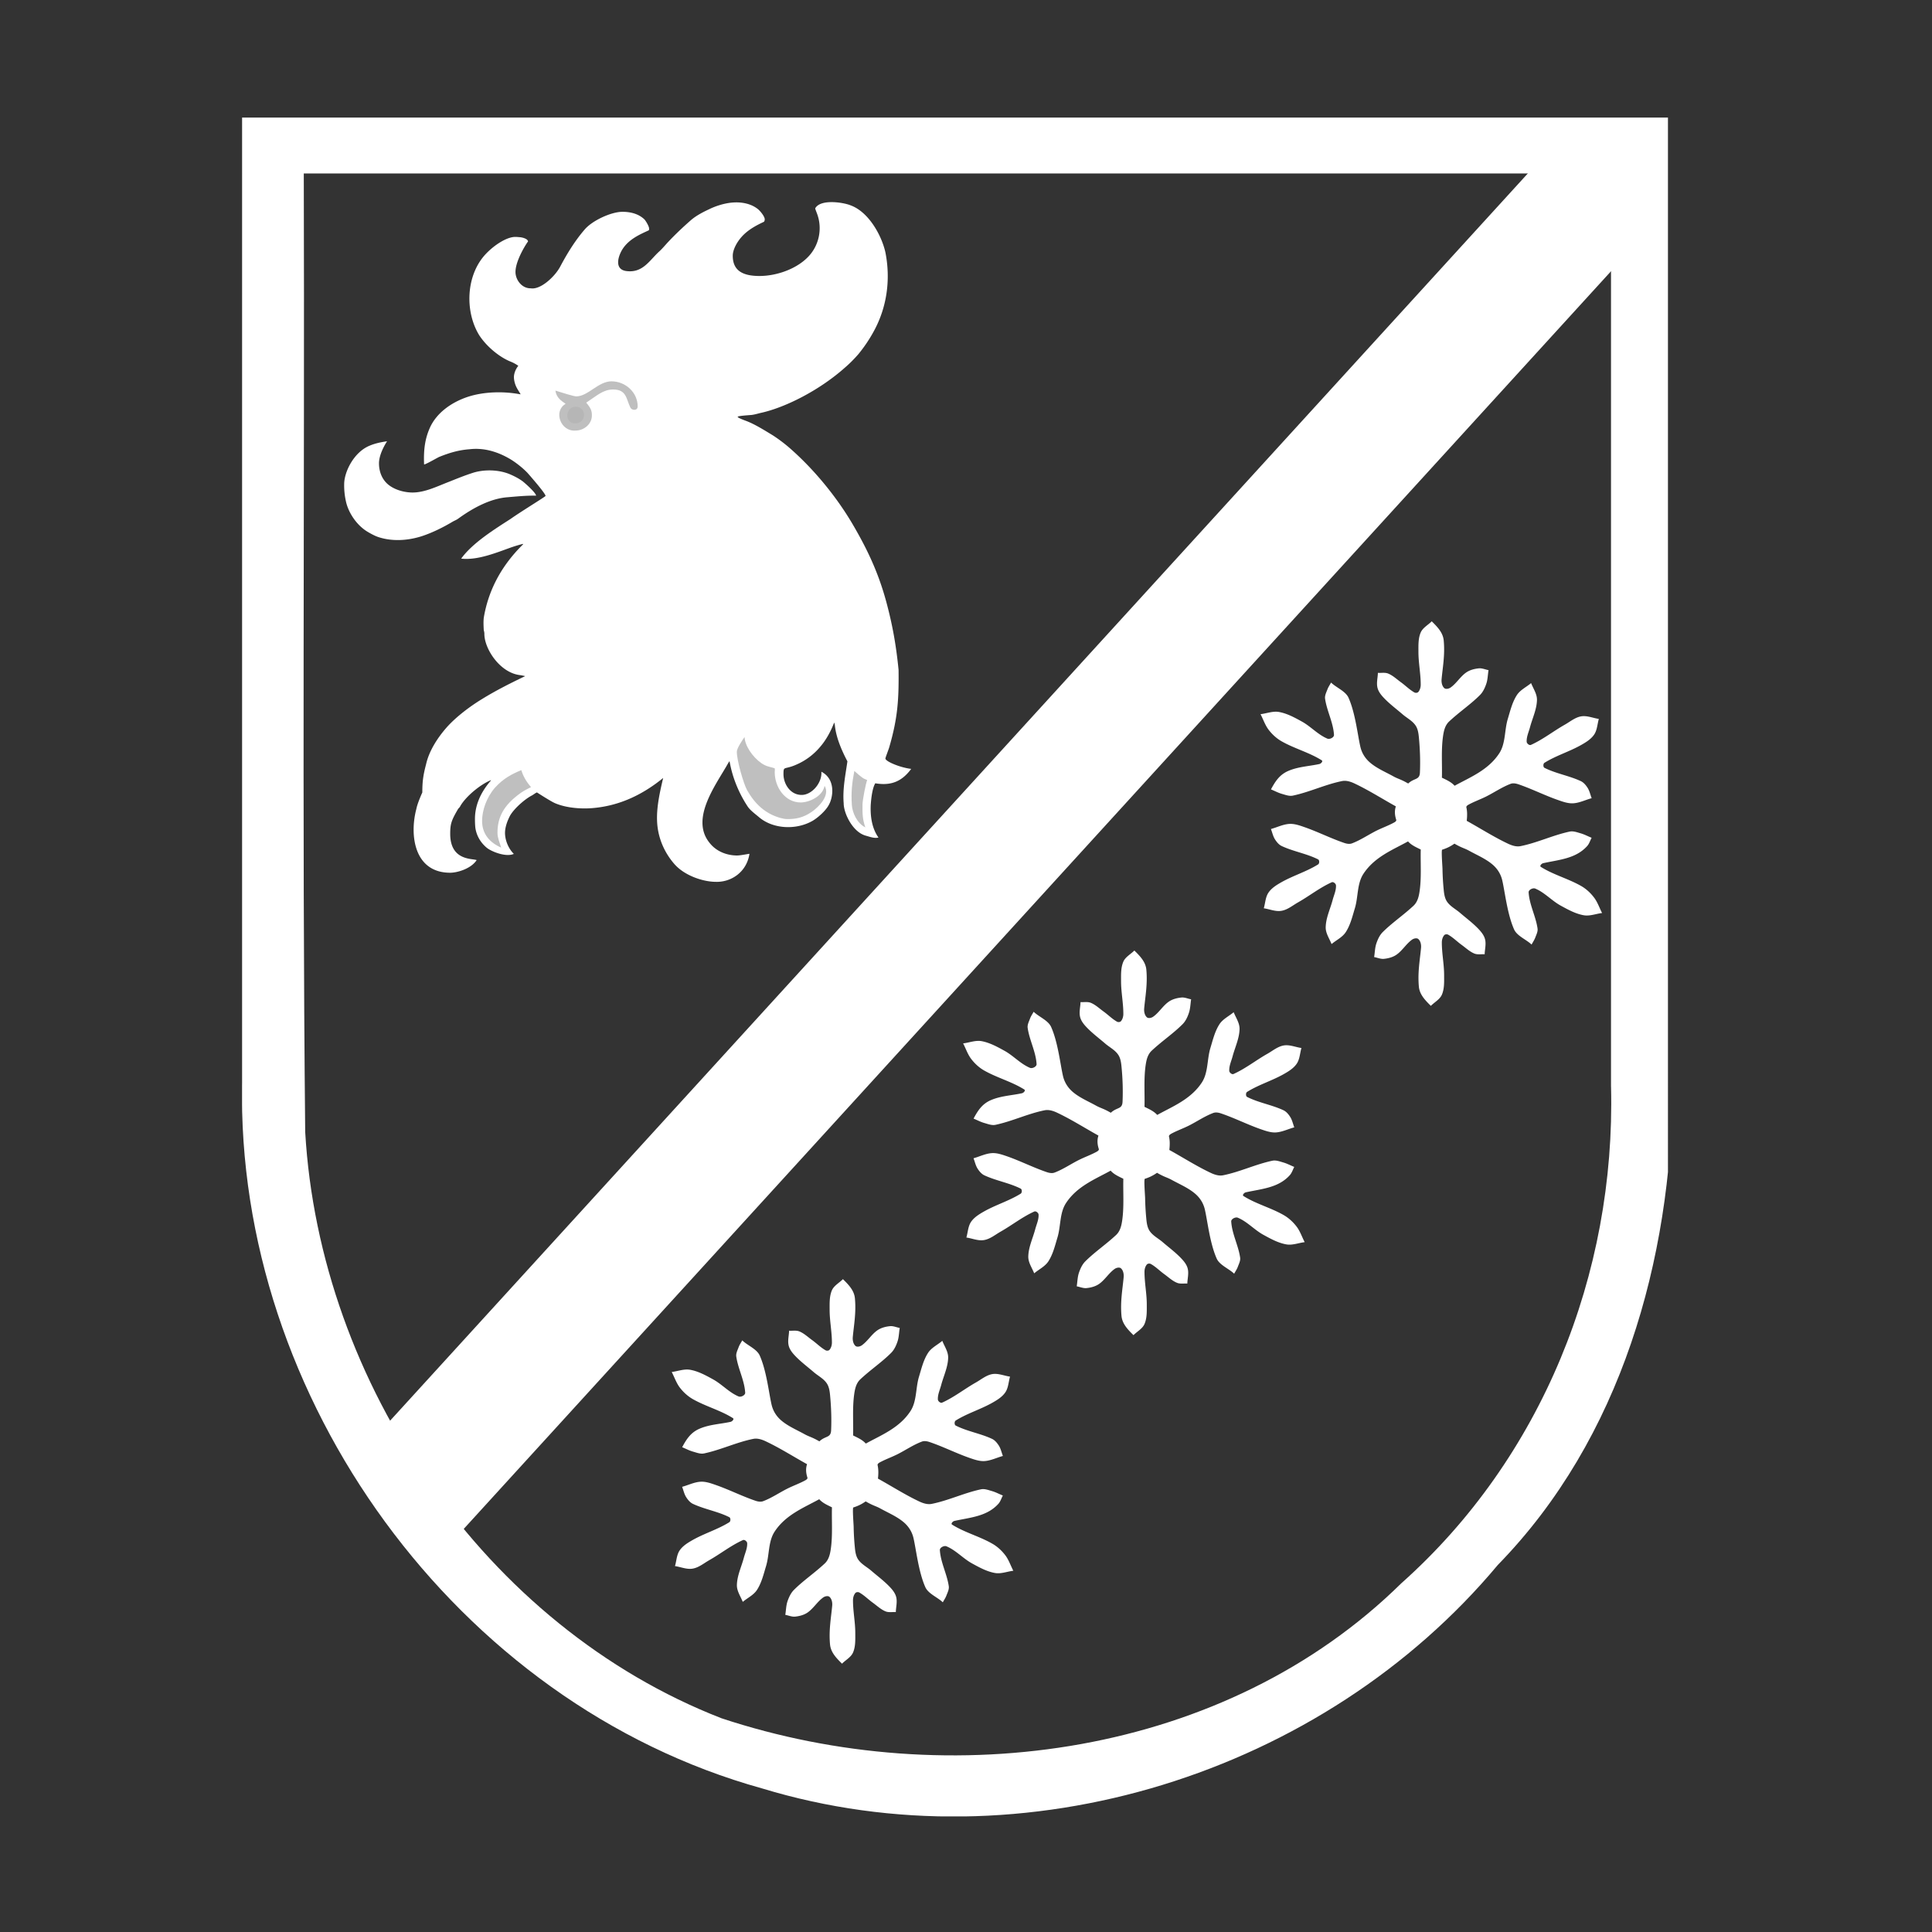 <?xml version="1.0" encoding="UTF-8"?>
<svg xmlns="http://www.w3.org/2000/svg" viewBox="0 0 53.333 53.333">
  <rect x="0" y="0" width="53.333" height="53.333" fill="#333333" stroke="none"/>
  <defs>
    <clipPath id="a">
      <path stroke-width=".765" d="M6.682 50.141h39.362V3.246H6.682z"/>
    </clipPath>
  </defs>
  <g fill="#fff">
    <path fill-rule="evenodd" d="M12.368 42.426a19.515 19.515 0 0 1-1.913-2.614l32.828-35.987h2.112v2.396"/>
    <path d="m12.365 42.687-.126-.145a19.34 19.34 0 0 1-1.02-1.277 19.833 19.833 0 0 1-.91-1.36l-.067-.109.086-.095 32.827-35.987.051-.056h2.358v2.567l-.045.115-33.027 36.205zm.007-.514 32.852-36.013V4h-1.866l-32.69 35.836c.261.42.536.83.827 1.227.279.382.572.753.877 1.11"/>
    <path fill-rule="evenodd" d="M23.471 5.665c.496.173.86.814.97 1.298.143.719.058 1.49-.318 2.178a4.019 4.019 0 0 1-.427.635c-.121.139-.251.269-.372.372-.718.64-1.679 1.116-2.345 1.255-.069.018-.156.043-.234.052-.113.009-.381.026-.381.052 0 .026.165.086.208.103.242.086.519.26.761.407.147.095.311.217.451.338.667.579 1.291 1.335 1.74 2.094.422.717.725 1.363.944 2.172.174.648.27 1.199.337 1.87.009.818-.022 1.332-.26 2.146-.034.103-.103.277-.103.302 0 .043.121.104.121.104.182.095.431.165.591.182-.264.357-.566.469-.991.398-.099.153-.124.551-.127.614-.012.304.034.63.214.883-.026.009-.06.009-.078.009-.086 0-.182-.035-.276-.061-.364-.103-.606-.623-.606-.891-.032-.401.046-.765.103-1.16-.164-.311-.311-.658-.346-.987 0-.017-.009-.052-.018-.086-.086.217-.208.468-.398.684a1.77 1.77 0 0 1-.64.476c-.346.156-.363.026-.363.269 0 .259.182.571.502.571.277 0 .553-.32.545-.615v-.025c.395.203.331.703.199.926-.086.156-.302.349-.45.433-.447.253-1.087.229-1.48-.112-.094-.08-.235-.182-.303-.285-.269-.407-.433-.848-.502-1.256-.009.018-.026.035-.035.052-.318.573-1.055 1.518-.528 2.19.208.277.528.364.771.364.086 0 .273-.038.342-.047-.079.516-.518.789-.931.774-.337 0-.865-.165-1.151-.502-.293-.341-.416-.71-.454-1.004-.058-.44.05-.92.151-1.35v-.009c-.658.536-1.316.781-1.965.831-.321.025-.723-.009-1.022-.139-.121-.053-.493-.294-.493-.294-.026 0-.095.06-.147.086-.182.095-.476.346-.597.554-.077.147-.139.32-.139.476 0 .182.078.415.243.58-.226.099-.631-.071-.751-.173-.147-.123-.264-.296-.305-.512-.017-.086-.017-.251-.017-.277 0-.346.13-.71.441-1.064v-.009c-.268.104-.684.433-.848.719-.008.026-.043.052-.06.078-.182.311-.216.407-.216.684 0 .749.618.677.73.725-.157.242-.54.349-.73.349-1.004 0-1.124-1.052-.935-1.759.026-.139.119-.354.165-.457 0-.302.025-.482.104-.779.077-.346.294-.71.588-1.039.26-.285.631-.562.944-.753.39-.242.805-.45 1.203-.64-.034-.009-.077-.017-.121-.026-.572-.052-1.013-.736-1.005-1.151 0-.025-.008-.06-.017-.095-.009-.182-.009-.233 0-.337.112-.675.424-1.376 1.073-2.017.009-.008.017-.017.009-.025-.104.025-.217.06-.32.095-.423.151-.935.363-1.385.312.31-.433.932-.818 1.368-1.099.268-.191.961-.614.961-.632 0-.069-.442-.571-.494-.631-.147-.156-.363-.32-.519-.407-.331-.189-.701-.296-1.082-.251-.302.022-.553.097-.831.208-.017 0-.375.212-.427.212-.019-.433.034-.731.16-1.013.185-.413.597-.702 1.037-.85.449-.15 1.004-.161 1.464-.072v-.009c-.035-.06-.078-.121-.112-.19-.043-.087-.069-.191-.069-.277 0-.095.043-.217.121-.312a1.082 1.082 0 0 0-.226-.121c-.294-.121-.649-.407-.856-.728-.399-.656-.363-1.649.176-2.229.25-.268.597-.48.819-.48.026 0 .043 0 .13.008.034 0 .225.035.225.121 0-.015-.346.498-.346.839 0 .208.165.451.416.451h.008c.269.043.658-.32.805-.589.174-.329.399-.71.684-1.038.217-.251.736-.485 1.039-.485.199 0 .433.043.606.208.034.034.13.191.13.251 0 .017.008.052-.026.06-.225.104-.523.232-.701.502-.121.185-.252.57.103.615.454.057.633-.296.909-.546.082-.074.163-.174.243-.259.197-.21.416-.416.623-.597.147-.13.354-.234.502-.303.173-.086.372-.147.536-.173.112-.018.199-.018.225-.018.195 0 .404.048.563.165.069.043.216.217.216.303 0 .017-.008.06-.026.069-.182.086-.425.207-.606.407-.14.155-.251.363-.251.528 0 .286.13.492.511.545.537.074 1.217-.135 1.583-.528.294-.314.381-.771.237-1.166-.028-.077-.055-.141-.055-.158.141-.263.766-.168.97-.086"/>
  </g>
  <g fill-rule="evenodd">
    <path fill="#bfbfbf" d="M16.884 10.527c.378 0 .719.302.719.693 0 .123-.16.114-.2.034-.118-.238-.103-.502-.476-.502-.277 0-.442.165-.744.363.13.156.156.225.156.355 0 .242-.225.416-.45.416-.415.034-.621-.538-.277-.736-.019-.036-.247-.119-.279-.367.173.055.512.159.573.159.329 0 .606-.416.978-.416"/>
    <path fill="#b6b6b6" d="M15.889 11.228c.315 0 .313.459-.017.459-.295 0-.27-.459.017-.459"/>
    <path fill="#fff" d="M10.685 12.181c-.069.106-.223.374-.223.61 0 .235.089.463.281.606.197.147.46.199.645.199.346 0 .684-.173 1.022-.302.216-.087.433-.174.649-.243.314-.099.717-.087 1.021.043.114.049.236.11.346.191.054.04.372.32.372.398-.265-.006-.532.022-.796.044-.441.035-.909.268-1.35.588-.043.034-.112.06-.156.086-.277.165-.572.308-.848.399-.384.124-.816.153-1.203.026-.086-.028-.192-.084-.286-.139-.322-.188-.541-.544-.606-.831a2.008 2.008 0 0 1-.052-.502c.006-.337.268-.867.693-1.047.146-.063.298-.098.491-.126"/>
    <path fill="#fff" d="M10.315 12.456c-.017.13-.06.268-.06.399 0 .45.388.857.779.909.247.033.45.059.701 0 .313-.073.658-.232.97-.346.139-.051.267-.113.398-.147.139-.035.398-.06.424-.06.017 0 .078-.004.19.009.136.014.57.173.666.285-.485 0-.892.04-1.333.294-.279.161-.545.354-.822.511-.32.181-.691.318-1.021.355-.084.009-.168.008-.251.008-.762.003-1.221-.631-1.221-1.229 0-.329.173-.762.58-.987"/>
  </g>
  <g fill="#bfbfbf" fill-rule="evenodd">
    <path d="M20.554 20.344c.006.236.218.553.466.725.13.091.229.095.366.14.008.035 0 .078 0 .104 0 .415.282.839.718.839.226 0 .606-.165.658-.459.162.26-.157.582-.355.719-.229.158-.433.199-.666.199-.065 0-.13-.013-.196-.031-.419-.117-.704-.384-.92-.765-.094-.165-.285-.814-.285-1.065 0-.089.15-.319.216-.407M14.391 21.26c.043.147.13.311.268.468-.086.043-.19.095-.277.156-.502.354-.649.701-.649 1.107 0 .139.06.269.103.407-.311-.134-.528-.372-.528-.736 0-.286.121-.649.355-.917.234-.26.476-.381.727-.485M23.584 21.282c.078.069.156.139.242.199.026.018.078.035.113.052-.034.069-.13.55-.13.684 0 .255-.003.38.078.623-.237-.12-.36-.416-.372-.623-.022-.349.004-.597.069-.935"/>
  </g>
  <g fill="#fff">
    <g fill-rule="evenodd">
      <path d="M31.599 32.543c.091-.03.2-.069.341-.168.208.121.272.123.402.194.223.123.465.223.658.39.128.112.218.255.258.421.076.323.139.935.328 1.361.081.184.339.28.483.42.034-.063.076-.123.101-.19.03-.083.077-.168.064-.255-.049-.339-.226-.656-.246-.998-.004-.069.118-.13.182-.103.26.108.456.334.702.47.201.11.409.226.635.266.168.031.34-.041.509-.061-.076-.145-.127-.307-.228-.436-.096-.124-.216-.234-.351-.311-.355-.204-.764-.308-1.11-.526-.042-.026.017-.092.065-.103.439-.097.898-.122 1.214-.474.057-.064.082-.151.122-.227-.1-.04-.195-.092-.299-.122-.099-.028-.205-.071-.306-.049-.463.098-.896.309-1.36.402-.112.022-.232-.016-.335-.064-.396-.186-.765-.424-1.148-.635.019-.173.011-.281-.01-.372-.007-.03.031-.058.058-.074.154-.084.322-.143.48-.221.229-.114.443-.264.683-.354.068-.026.149-.011.218.013.375.127.729.308 1.103.438.131.045.27.094.408.086.176-.011.34-.095.509-.141-.037-.095-.057-.199-.111-.284-.048-.076-.109-.151-.191-.189-.322-.15-.683-.205-1-.366-.041-.021-.04-.114-.001-.139.32-.2.69-.308 1.017-.494.132-.075.27-.16.355-.287.083-.124.086-.287.128-.431-.162-.023-.326-.097-.488-.07-.165.028-.304.146-.45.229-.317.179-.605.41-.937.559-.044.02-.115-.039-.117-.087-.007-.137.057-.269.092-.401.067-.252.186-.492.192-.752.004-.167-.101-.311-.162-.466-.131.11-.299.188-.392.331-.128.197-.183.433-.251.658-.095.312-.057.677-.235.95-.306.468-.813.664-1.233.897-.092-.103-.219-.159-.351-.224.01-.374-.022-.766.03-1.137.022-.158.056-.309.173-.417.293-.272.591-.469.848-.727.083-.083.136-.196.173-.307.042-.121.043-.253.063-.38-.09-.016-.179-.059-.27-.049-.119.012-.243.044-.342.111-.166.113-.271.302-.435.418-.048.034-.131.054-.175.016-.062-.057-.081-.157-.074-.24.029-.326.097-.67.06-1.073-.02-.212-.163-.366-.331-.53-.101.103-.247.176-.304.308-.072.167-.063.359-.063.541 0 .302.064.602.063.903 0 .069-.021.144-.064.197-.023.028-.077.034-.11.016-.136-.076-.246-.191-.373-.282-.115-.083-.22-.185-.351-.239-.088-.036-.19-.013-.284-.02-.004.136-.044.276-.012.409.025.108.1.202.177.283.156.165.34.301.512.449.118.103.268.176.358.305.069.097.086.224.097.342.031.32.042.642.028.963-.01.215-.153.144-.324.304-.208-.121-.272-.123-.402-.194-.223-.124-.466-.223-.658-.39-.128-.113-.218-.256-.258-.422-.076-.323-.139-.935-.329-1.362-.081-.183-.339-.28-.483-.42-.034.063-.077.123-.101.191-.03.082-.077.168-.064.256.049.339.226.655.246.998.004.069-.118.13-.182.103-.26-.108-.456-.334-.702-.47-.201-.111-.41-.226-.635-.267-.168-.03-.34.042-.509.062.076.145.127.306.228.436.096.124.216.234.351.311.356.203.764.308 1.11.526.042.026-.017.092-.065.103-.28.062-.587.071-.866.194-.241.107-.355.293-.47.506.1.041.195.093.299.122.099.028.205.071.306.05.463-.098.896-.31 1.36-.402.112-.022.232.016.335.064.396.186.765.423 1.148.635-.045.134-.026.258.01.372.009.03-.031.058-.058.073-.154.085-.322.144-.48.222-.229.113-.443.263-.683.354-.068.026-.149.011-.218-.013-.375-.128-.729-.309-1.103-.439-.131-.045-.27-.093-.408-.085-.176.011-.34.095-.509.142.037.095.057.198.111.284.048.075.11.151.191.188.322.15.683.206 1.0.366.041.021.04.114.001.139-.32.2-.69.308-1.017.494-.132.075-.27.16-.355.286-.083.124-.086.287-.128.431.162.024.326.098.488.07.166-.028.305-.145.451-.229.317-.179.605-.41.937-.559.044-.02.115.038.117.086.007.138-.057.269-.092.402-.067.252-.186.492-.192.752-.004.167.101.311.163.466.13-.11.298-.187.391-.33.128-.197.183-.433.251-.658.095-.312.057-.676.235-.949.306-.469.813-.664 1.233-.897.092.104.219.159.351.224-.01.375.022.767-.03 1.138-.022.157-.056.308-.173.417-.293.271-.591.469-.848.726-.083.083-.135.197-.173.308-.042.121-.043.253-.063.38.09.016.179.058.27.049.119-.012.243-.044.342-.111.166-.114.271-.302.435-.418.048-.034.131-.054.175-.016.062.056.081.157.074.241-.029.325-.097.669-.06 1.072.02.213.163.366.331.531.101-.103.247-.176.304-.308.072-.166.063-.359.063-.54 0-.302-.064-.602-.063-.904 0-.069.02-.144.064-.197.023-.029.077-.034.11-.016.136.075.246.191.373.282.115.083.22.185.351.238.088.036.19.014.284.021.004-.136.044-.276.012-.409-.025-.108-.1-.202-.177-.283-.156-.166-.34-.301-.512-.449-.118-.103-.268-.176-.359-.305-.068-.097-.085-.224-.096-.342a7.318 7.318 0 0 1-.033-.571c-.002-.078-.034-.474-.012-.528M39.809 23.457c.091-.03.2-.069.341-.168.208.121.272.123.402.194.223.124.465.223.658.39.128.112.218.255.258.421.076.323.139.935.328 1.361.081.184.339.28.483.42.034-.063.075-.123.101-.19.03-.082.077-.168.064-.255-.049-.339-.226-.656-.246-.998-.004-.069.118-.13.182-.103.26.108.455.334.702.47.201.11.409.226.635.266.168.031.34-.041.509-.061-.076-.145-.127-.307-.229-.436-.095-.124-.215-.234-.351-.311-.356-.203-.764-.308-1.11-.526-.042-.026.017-.092.065-.103.439-.097.898-.122 1.214-.474.057-.064.081-.151.122-.227-.1-.04-.195-.092-.299-.122-.099-.028-.205-.07-.306-.049-.463.098-.897.31-1.36.402-.112.022-.232-.016-.335-.064-.396-.186-.766-.424-1.148-.635.019-.173.011-.282-.01-.372-.007-.03.031-.058.058-.073.154-.085.322-.144.48-.222.229-.114.443-.263.683-.354.068-.026.149-.01.218.013.375.128.729.309 1.103.438.131.046.27.094.408.086.176-.011.34-.095.509-.141-.037-.095-.057-.198-.111-.284-.048-.075-.11-.151-.191-.188-.322-.15-.683-.206-1-.366-.041-.021-.04-.114-.001-.139.32-.2.69-.308 1.017-.494.133-.075.27-.16.356-.287.083-.124.086-.287.128-.43-.162-.024-.326-.098-.488-.071-.166.028-.304.146-.45.229-.317.179-.605.41-.937.559-.044.02-.115-.039-.117-.087-.007-.137.057-.269.092-.401.067-.252.186-.492.192-.752.004-.167-.101-.311-.162-.466-.131.11-.299.187-.392.33-.128.197-.183.433-.251.658-.095.312-.057.676-.235.949-.306.469-.812.664-1.233.897-.092-.103-.219-.159-.351-.223.01-.375-.022-.767.03-1.138.022-.157.056-.309.173-.417.293-.272.591-.469.848-.727.083-.083.135-.196.173-.307.042-.121.042-.253.063-.38-.09-.016-.179-.059-.27-.049-.119.012-.243.044-.342.111-.166.113-.271.302-.435.418-.048.034-.131.054-.175.016-.062-.057-.081-.157-.074-.241.029-.325.097-.669.059-1.073-.02-.212-.163-.365-.331-.53-.101.103-.246.176-.304.308-.072.166-.063.359-.063.54 0 .302.064.602.063.903 0 .069-.021.144-.064.197-.024.029-.077.034-.11.016-.136-.076-.247-.191-.373-.282-.115-.083-.22-.185-.351-.239-.088-.036-.19-.013-.284-.02-.004.136-.044.276-.012.409.025.108.1.202.177.283.156.165.34.301.512.449.118.103.268.177.358.305.069.097.086.224.097.342.03.32.042.642.028.963-.01.215-.153.144-.324.304-.208-.121-.272-.123-.402-.194-.223-.124-.466-.223-.658-.39-.129-.113-.218-.255-.258-.421-.076-.323-.139-.935-.328-1.361-.081-.184-.339-.28-.483-.421-.034.064-.077.124-.101.191-.031.082-.077.168-.064.256.049.339.226.655.246.998.004.069-.118.13-.182.103-.26-.108-.456-.334-.702-.47-.201-.111-.41-.226-.635-.266-.168-.03-.34.041-.509.061.076.145.127.306.228.436.096.124.216.234.351.311.355.203.764.308 1.11.526.042.026-.017.092-.065.103-.28.062-.587.071-.866.194-.24.107-.355.293-.47.506.1.041.195.093.299.123.099.028.205.07.306.049.463-.098.896-.309 1.36-.402.112-.022.232.016.335.064.396.186.765.423 1.148.635-.045.134-.026.258.01.372.009.03-.03.058-.058.073-.154.085-.322.144-.48.222-.229.114-.443.263-.683.354-.068.026-.149.011-.218-.013-.375-.128-.729-.309-1.103-.438-.131-.046-.27-.094-.408-.086-.176.011-.34.095-.509.141.037.095.057.198.111.284.048.075.109.151.191.188.322.15.683.206 1.0.366.041.021.04.114.001.139-.32.2-.69.308-1.017.494-.132.075-.27.16-.355.287-.083.124-.086.287-.128.43.162.024.326.098.488.07.166-.028.305-.145.451-.229.317-.179.605-.41.937-.559.044-.02.115.038.117.087.007.137-.057.268-.092.401-.067.252-.186.491-.192.752-.004.167.101.311.162.466.131-.11.299-.187.392-.33.128-.197.183-.433.251-.658.095-.312.057-.676.235-.949.306-.469.812-.664 1.233-.897.092.104.219.159.351.224-.01.375.022.767-.03 1.138-.022.157-.056.308-.173.417-.293.271-.591.469-.848.726-.083.083-.135.197-.173.308-.042.121-.042.253-.063.38.09.016.179.058.27.049.119-.012.243-.044.342-.111.166-.113.271-.302.435-.419.048-.034.131-.054.174-.016.062.057.082.157.074.241-.029.325-.097.669-.06 1.073.02.212.163.365.331.53.101-.103.246-.176.304-.308.072-.166.062-.359.062-.54 0-.302-.064-.602-.063-.904 0-.069.02-.144.064-.197.023-.029.077-.034.11-.016.136.076.247.191.373.282.115.083.22.185.351.239.088.036.19.013.284.02.004-.136.044-.276.012-.409-.025-.108-.1-.202-.176-.283-.156-.166-.34-.301-.512-.449-.118-.103-.268-.177-.358-.305-.069-.097-.086-.224-.097-.342a6.973 6.973 0 0 1-.033-.571c-.002-.077-.034-.474-.012-.528M23.556 41.614c.091-.03.2-.069.341-.168.208.121.272.123.402.194.223.124.465.223.658.39.128.112.218.255.258.421.076.323.139.935.328 1.361.081.184.339.28.483.42.034-.063.076-.123.101-.19.031-.083.077-.168.064-.255-.049-.339-.226-.656-.246-.998-.004-.069.118-.13.182-.103.26.108.456.334.702.47.201.11.409.226.635.266.168.031.34-.041.509-.061-.076-.145-.127-.307-.228-.436-.096-.124-.216-.234-.352-.311-.354-.204-.763-.308-1.11-.526-.042-.026.017-.092.065-.103.439-.097.898-.122 1.214-.474.057-.064.081-.151.122-.227-.1-.04-.195-.092-.299-.122-.099-.028-.205-.071-.306-.049-.463.098-.896.309-1.36.402-.112.022-.232-.015-.335-.063-.396-.186-.766-.424-1.148-.635.019-.173.01-.281-.01-.372-.007-.03.03-.058.058-.074.154-.084.322-.143.48-.221.229-.114.443-.264.683-.354.068-.026.149-.011.218.013.375.127.729.308 1.103.438.131.045.27.094.408.086.176-.011.34-.095.509-.141-.037-.095-.057-.199-.111-.284-.048-.075-.109-.151-.191-.189-.322-.15-.683-.205-1-.366-.041-.021-.04-.114-.001-.139.32-.2.69-.308 1.017-.494.132-.075.27-.16.355-.287.083-.124.086-.287.128-.431-.162-.023-.326-.097-.488-.07-.166.028-.304.146-.45.229-.317.179-.605.41-.937.559-.044.02-.115-.039-.117-.087-.007-.137.057-.269.092-.401.067-.252.186-.492.192-.752.004-.167-.101-.311-.162-.466-.131.111-.299.188-.392.331-.128.197-.183.433-.251.658-.095.312-.057.677-.235.95-.306.469-.812.664-1.233.897-.092-.103-.219-.159-.351-.224.01-.374-.022-.766.03-1.137.022-.157.056-.309.173-.417.293-.272.591-.469.848-.727.083-.083.135-.196.173-.307.042-.121.042-.253.063-.38-.09-.016-.179-.059-.27-.049-.119.012-.243.044-.342.111-.166.113-.271.302-.435.418-.048.034-.131.054-.175.016-.062-.057-.081-.157-.074-.24.029-.326.097-.67.059-1.073-.02-.212-.163-.366-.331-.53-.101.103-.246.176-.304.308-.072.166-.063.358-.063.54 0 .302.063.602.063.903 0 .069-.021.144-.064.197-.023.029-.077.034-.11.016-.136-.076-.246-.191-.373-.282-.115-.083-.22-.185-.351-.239-.088-.036-.19-.013-.284-.02-.004.136-.044.276-.012.409.025.108.1.202.177.283.156.165.34.301.512.449.118.103.268.176.358.305.069.097.086.224.097.342.03.32.042.642.028.962-.01.216-.153.144-.324.305-.208-.121-.272-.123-.402-.194-.223-.124-.465-.223-.658-.39-.129-.113-.218-.256-.258-.422-.076-.323-.139-.935-.328-1.362-.081-.183-.339-.279-.483-.42-.034.063-.077.123-.101.191-.03.082-.077.168-.064.256.049.339.226.655.246.998.004.069-.118.13-.182.103-.26-.108-.456-.334-.702-.47-.201-.111-.41-.226-.635-.266-.168-.03-.34.04-.509.061.076.145.127.306.228.436.096.124.216.233.351.311.356.203.764.308 1.11.526.042.026-.017.092-.065.103-.28.062-.587.071-.866.194-.24.107-.355.293-.47.506.1.041.195.093.299.122.099.028.205.071.306.05.463-.098.896-.309 1.36-.402.112-.022.232.016.335.064.396.186.765.423 1.148.635-.045.134-.026.258.01.372.009.03-.03.058-.058.073-.154.085-.322.144-.48.222-.229.113-.443.263-.683.354-.068.026-.149.011-.218-.013-.375-.128-.729-.309-1.103-.438-.131-.046-.27-.094-.408-.086-.176.011-.34.095-.509.141.037.095.057.198.111.284.048.075.11.151.191.188.322.15.683.206 1.0.366.041.021.04.114.001.139-.32.2-.69.308-1.017.494-.132.075-.27.16-.355.286-.083.124-.086.287-.128.431.162.024.326.098.488.07.166-.028.305-.145.451-.229.317-.179.605-.41.937-.559.044-.02.115.038.117.086.007.138-.057.269-.092.402-.067.252-.186.492-.192.752-.004.167.101.311.162.466.131-.11.299-.187.392-.33.128-.197.183-.433.251-.658.095-.312.057-.676.235-.949.305-.469.812-.664 1.233-.897.092.104.219.159.351.224-.01.375.022.767-.03 1.138-.022.157-.056.308-.173.416-.293.272-.591.469-.848.727-.083.083-.135.197-.174.307-.042.121-.042.253-.063.38.09.016.179.058.27.049.119-.012.243-.044.342-.111.166-.114.271-.302.435-.418.048-.034.131-.054.174-.016.062.056.082.157.074.241-.029.325-.097.669-.06 1.072.02.213.163.366.331.531.101-.103.246-.176.304-.308.072-.166.062-.359.062-.54 0-.302-.064-.602-.063-.904 0-.069.02-.144.064-.197.023-.029.077-.034.11-.016.136.076.246.191.373.282.115.083.22.185.351.239.088.036.19.013.284.02.004-.136.043-.276.012-.409-.025-.108-.1-.203-.176-.283-.156-.165-.34-.301-.512-.449-.118-.103-.268-.176-.359-.305-.068-.097-.085-.224-.096-.342a6.973 6.973 0 0 1-.033-.571c-.002-.077-.034-.474-.012-.528"/>
    </g>
    <path d="M46.176 30.001c-.041 4.779-1.42 9.707-4.829 13.2-4.823 5.771-13.092 8.364-20.308 6.169-8.439-2.343-14.531-10.781-14.356-19.492V3.086l39.493-0c.106 8.971.225 17.945 0 26.915zm-1.704 0V4.789H8.386c.025 8.819-.05 17.64.039 26.458.399 6.937 4.969 13.648 11.492 16.186 6.307 2.089 13.914 1.05 18.767-3.727 3.881-3.456 5.916-8.538 5.789-13.705z" clip-path="url(#a)" paint-order="markers stroke fill"/>
  </g>
</svg>
